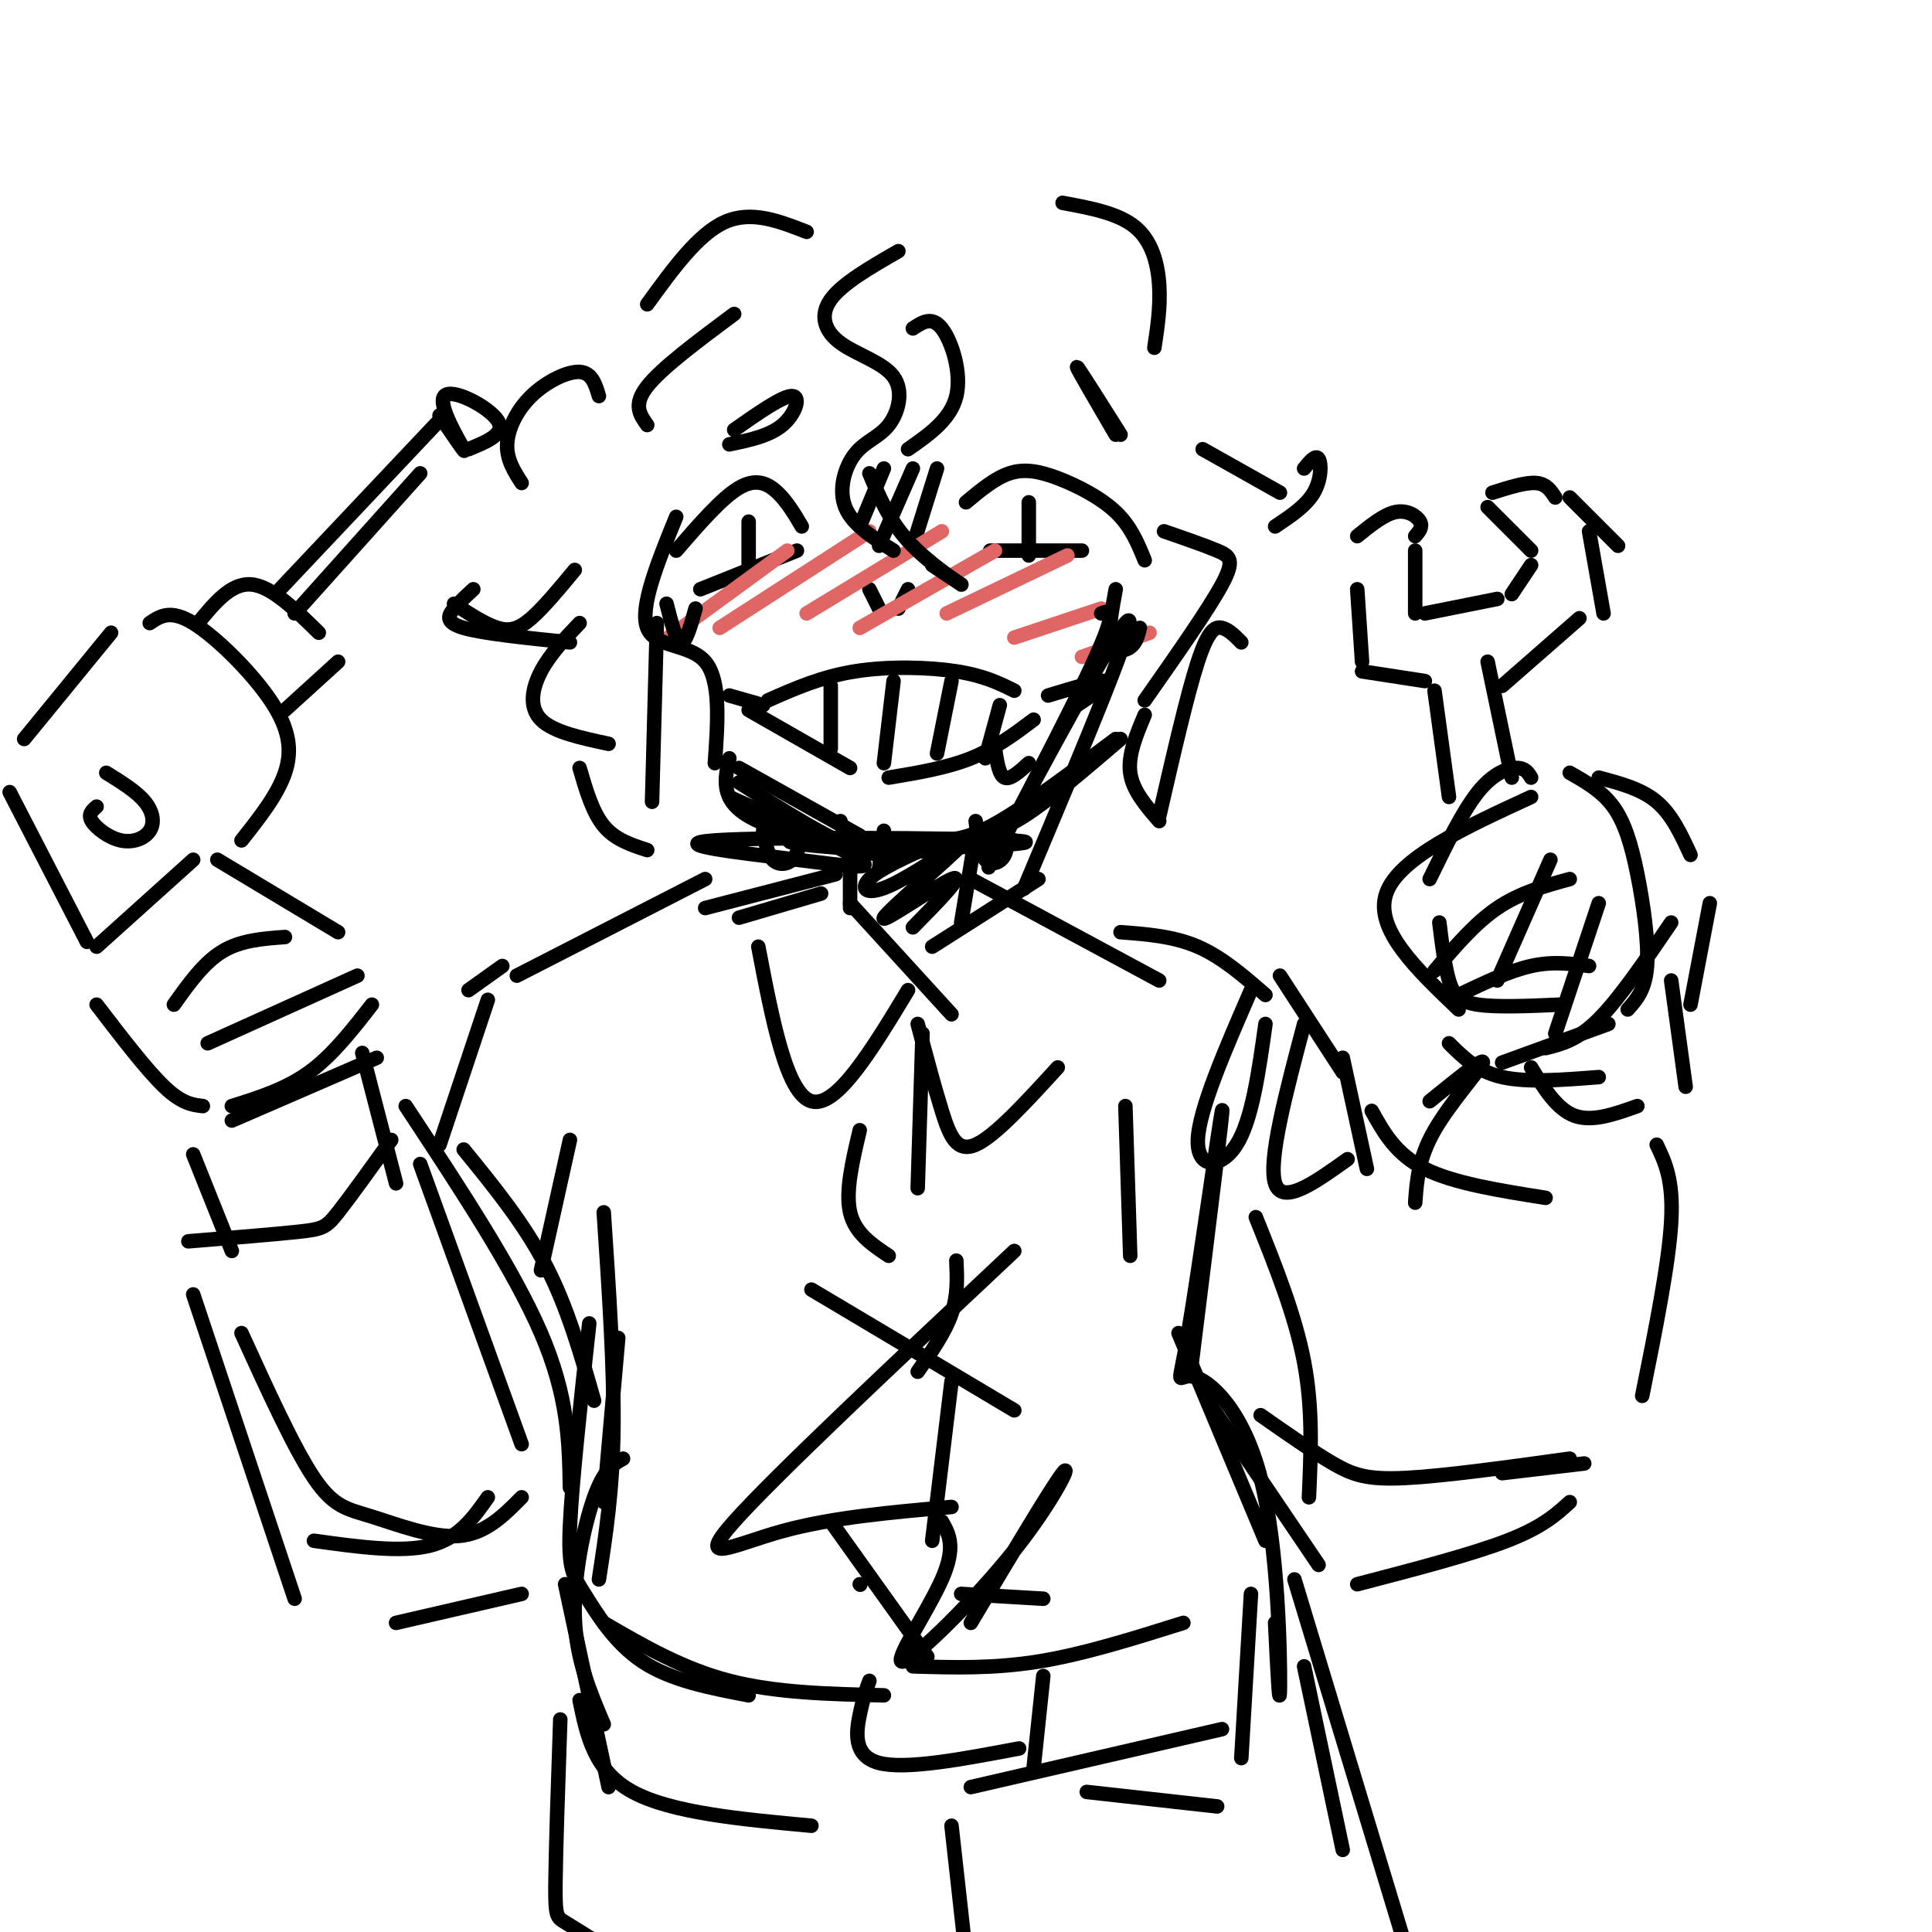 <svg viewBox='0 0 400 400' version='1.1' xmlns='http://www.w3.org/2000/svg' xmlns:xlink='http://www.w3.org/1999/xlink'><g fill='none' stroke='#000000' stroke-width='3' stroke-linecap='round' stroke-linejoin='round'><path d='M151,144c0.000,0.000 7.000,2.000 7,2'/><path d='M159,145c5.533,-2.444 11.067,-4.889 18,-6c6.933,-1.111 15.267,-0.889 21,0c5.733,0.889 8.867,2.444 12,4'/><path d='M217,144c5.500,-1.667 11.000,-3.333 12,-3c1.000,0.333 -2.500,2.667 -6,5'/><path d='M155,147c0.000,0.000 21.000,12.000 21,12'/><path d='M184,161c6.000,-1.000 12.000,-2.000 17,-4c5.000,-2.000 9.000,-5.000 13,-8'/><path d='M172,142c0.000,0.000 0.000,13.000 0,13'/><path d='M185,141c0.000,0.000 -2.000,17.000 -2,17'/><path d='M197,141c0.000,0.000 -3.000,15.000 -3,15'/><path d='M207,146c0.000,0.000 -3.000,11.000 -3,11'/><path d='M140,114c4.711,-5.444 9.422,-10.889 13,-13c3.578,-2.111 6.022,-0.889 8,1c1.978,1.889 3.489,4.444 5,7'/><path d='M145,122c0.000,0.000 20.000,-8.000 20,-8'/><path d='M155,108c0.000,0.000 0.000,11.000 0,11'/><path d='M200,104c2.994,-2.500 5.988,-5.000 9,-6c3.012,-1.000 6.042,-0.500 10,1c3.958,1.500 8.845,4.000 12,7c3.155,3.000 4.577,6.500 6,10'/><path d='M205,114c0.000,0.000 19.000,0.000 19,0'/><path d='M213,104c0.000,0.000 0.000,11.000 0,11'/><path d='M174,170c0.000,0.000 2.000,7.000 2,7'/><path d='M183,172c0.000,0.000 -1.000,8.000 -1,8'/><path d='M180,122c0.000,0.000 2.000,4.000 2,4'/><path d='M188,122c0.000,0.000 -2.000,4.000 -2,4'/><path d='M183,97c0.000,0.000 -5.000,12.000 -5,12'/><path d='M189,97c0.000,0.000 -7.000,16.000 -7,16'/><path d='M194,97c0.000,0.000 -5.000,16.000 -5,16'/></g>
<g fill='none' stroke='#e06666' stroke-width='3' stroke-linecap='round' stroke-linejoin='round'><path d='M137,133c0.000,0.000 26.000,-19.000 26,-19'/><path d='M149,130c0.000,0.000 31.000,-20.000 31,-20'/><path d='M167,127c0.000,0.000 28.000,-17.000 28,-17'/><path d='M178,130c0.000,0.000 28.000,-16.000 28,-16'/><path d='M196,127c0.000,0.000 25.000,-12.000 25,-12'/><path d='M210,132c0.000,0.000 18.000,-6.000 18,-6'/><path d='M224,136c0.000,0.000 14.000,-5.000 14,-5'/></g>
<g fill='none' stroke='#000000' stroke-width='3' stroke-linecap='round' stroke-linejoin='round'><path d='M151,92c4.156,-0.867 8.311,-1.733 11,-4c2.689,-2.267 3.911,-5.933 2,-6c-1.911,-0.067 -6.956,3.467 -12,7'/><path d='M232,90c-4.417,-7.000 -8.833,-14.000 -9,-14c-0.167,0.000 3.917,7.000 8,14'/><path d='M202,170c0.400,3.333 0.800,6.667 2,8c1.200,1.333 3.200,0.667 4,-1c0.800,-1.667 0.400,-4.333 0,-7'/><path d='M206,155c0.417,2.750 0.833,5.500 2,6c1.167,0.500 3.083,-1.250 5,-3'/><path d='M158,172c0.444,2.422 0.889,4.844 2,6c1.111,1.156 2.889,1.044 4,0c1.111,-1.044 1.556,-3.022 2,-5'/><path d='M138,125c1.000,3.917 2.000,7.833 3,8c1.000,0.167 2.000,-3.417 3,-7'/><path d='M231,122c-0.822,4.444 -1.644,8.889 -1,11c0.644,2.111 2.756,1.889 4,1c1.244,-0.889 1.622,-2.444 2,-4'/><path d='M186,52c-5.815,3.346 -11.629,6.692 -14,10c-2.371,3.308 -1.298,6.577 2,9c3.298,2.423 8.820,4.000 11,7c2.180,3.000 1.017,7.423 -1,10c-2.017,2.577 -4.889,3.309 -7,6c-2.111,2.691 -3.460,7.340 -2,11c1.460,3.660 5.730,6.330 10,9'/><path d='M193,117c3.578,2.378 7.156,4.756 6,4c-1.156,-0.756 -7.044,-4.644 -11,-9c-3.956,-4.356 -5.978,-9.178 -8,-14'/><path d='M188,93c4.422,-3.089 8.844,-6.178 10,-11c1.156,-4.822 -0.956,-11.378 -3,-14c-2.044,-2.622 -4.022,-1.311 -6,0'/><path d='M152,65c-7.500,5.583 -15.000,11.167 -18,15c-3.000,3.833 -1.500,5.917 0,8'/><path d='M140,107c-3.822,9.400 -7.644,18.800 -6,23c1.644,4.200 8.756,3.200 12,7c3.244,3.800 2.622,12.400 2,21'/><path d='M124,82c-0.726,-2.429 -1.452,-4.857 -4,-5c-2.548,-0.143 -6.917,2.000 -10,5c-3.083,3.000 -4.881,6.857 -5,10c-0.119,3.143 1.440,5.571 3,8'/><path d='M119,118c-3.222,3.889 -6.444,7.778 -9,10c-2.556,2.222 -4.444,2.778 -7,2c-2.556,-0.778 -5.778,-2.889 -9,-5'/><path d='M118,133c-8.978,-0.911 -17.956,-1.822 -22,-3c-4.044,-1.178 -3.156,-2.622 -2,-4c1.156,-1.378 2.578,-2.689 4,-4'/><path d='M120,129c-3.067,3.222 -6.133,6.444 -8,10c-1.867,3.556 -2.533,7.444 0,10c2.533,2.556 8.267,3.778 14,5'/><path d='M134,63c5.250,-7.250 10.500,-14.500 16,-17c5.500,-2.500 11.250,-0.250 17,2'/><path d='M220,42c5.756,1.067 11.511,2.133 15,5c3.489,2.867 4.711,7.533 5,12c0.289,4.467 -0.356,8.733 -1,13'/><path d='M249,93c0.000,0.000 16.000,9.000 16,9'/><path d='M264,109c3.200,-2.133 6.400,-4.267 8,-7c1.600,-2.733 1.600,-6.067 1,-7c-0.600,-0.933 -1.800,0.533 -3,2'/><path d='M241,110c4.178,1.444 8.356,2.889 11,4c2.644,1.111 3.756,1.889 1,7c-2.756,5.111 -9.378,14.556 -16,24'/><path d='M237,148c-1.750,4.167 -3.500,8.333 -3,12c0.500,3.667 3.250,6.833 6,10'/><path d='M240,169c2.911,-12.667 5.822,-25.333 8,-32c2.178,-6.667 3.622,-7.333 5,-7c1.378,0.333 2.689,1.667 4,3'/><path d='M153,159c0.000,0.000 25.000,14.000 25,14'/><path d='M153,162c9.333,5.917 18.667,11.833 25,14c6.333,2.167 9.667,0.583 13,-1'/><path d='M195,174c3.000,-0.250 6.000,-0.500 12,-4c6.000,-3.500 15.000,-10.250 24,-17'/><path d='M151,157c-0.956,4.267 -1.911,8.533 4,12c5.911,3.467 18.689,6.133 27,7c8.311,0.867 12.156,-0.067 16,-1'/><path d='M202,172c2.500,0.083 5.000,0.167 10,-3c5.000,-3.167 12.500,-9.583 20,-16'/><path d='M176,178c0.000,0.000 0.000,10.000 0,10'/><path d='M202,173c0.000,0.000 -3.000,18.000 -3,18'/><path d='M193,175c-5.473,2.459 -10.945,4.919 -13,7c-2.055,2.081 -0.691,3.784 5,1c5.691,-2.784 15.711,-10.056 14,-8c-1.711,2.056 -15.153,13.438 -16,15c-0.847,1.562 10.901,-6.697 14,-8c3.099,-1.303 -2.450,4.348 -8,10'/><path d='M173,181c0.000,0.000 -27.000,7.000 -27,7'/><path d='M201,182c0.000,0.000 39.000,21.000 39,21'/><path d='M170,185c0.000,0.000 -17.000,5.000 -17,5'/><path d='M157,196c2.917,15.250 5.833,30.500 11,32c5.167,1.500 12.583,-10.750 20,-23'/><path d='M176,187c0.000,0.000 21.000,23.000 21,23'/><path d='M190,212c1.711,6.467 3.422,12.933 5,18c1.578,5.067 3.022,8.733 7,7c3.978,-1.733 10.489,-8.867 17,-16'/><path d='M193,196c0.000,0.000 22.000,-14.000 22,-14'/><path d='M317,161c-0.600,-1.000 -1.200,-2.000 -3,-2c-1.800,0.000 -4.800,1.000 -8,5c-3.200,4.000 -6.600,11.000 -10,18'/><path d='M298,191c0.556,4.511 1.111,9.022 2,12c0.889,2.978 2.111,4.422 6,5c3.889,0.578 10.444,0.289 17,0'/><path d='M331,161c4.417,1.167 8.833,2.333 12,5c3.167,2.667 5.083,6.833 7,11'/><path d='M321,178c0.000,0.000 -11.000,25.000 -11,25'/><path d='M331,187c0.000,0.000 -9.000,27.000 -9,27'/><path d='M317,221c2.667,4.333 5.333,8.667 9,10c3.667,1.333 8.333,-0.333 13,-2'/><path d='M354,187c0.000,0.000 -4.000,21.000 -4,21'/><path d='M300,165c0.000,0.000 -3.000,-22.000 -3,-22'/><path d='M308,137c0.000,0.000 5.000,24.000 5,24'/><path d='M295,141c0.000,0.000 -13.000,-2.000 -13,-2'/><path d='M282,137c0.000,0.000 -1.000,-15.000 -1,-15'/><path d='M281,111c2.800,-2.267 5.600,-4.533 8,-5c2.400,-0.467 4.400,0.867 5,2c0.600,1.133 -0.200,2.067 -1,3'/><path d='M293,114c0.000,0.000 0.000,13.000 0,13'/><path d='M295,127c0.000,0.000 15.000,-3.000 15,-3'/><path d='M313,123c0.000,0.000 4.000,-6.000 4,-6'/><path d='M317,114c0.000,0.000 -9.000,-9.000 -9,-9'/><path d='M309,102c3.417,-1.083 6.833,-2.167 9,-2c2.167,0.167 3.083,1.583 4,3'/><path d='M325,103c0.000,0.000 10.000,10.000 10,10'/><path d='M329,110c0.000,0.000 3.000,17.000 3,17'/><path d='M327,128c0.000,0.000 -16.000,14.000 -16,14'/><path d='M320,217c3.333,-0.833 6.667,-1.667 11,-6c4.333,-4.333 9.667,-12.167 15,-20'/><path d='M20,196c0.000,0.000 20.000,-18.000 20,-18'/><path d='M45,178c0.000,0.000 25.000,15.000 25,15'/><path d='M20,208c5.167,6.750 10.333,13.500 14,17c3.667,3.500 5.833,3.750 8,4'/><path d='M48,229c5.583,-1.750 11.167,-3.500 16,-7c4.833,-3.500 8.917,-8.750 13,-14'/><path d='M18,195c0.000,0.000 -16.000,-31.000 -16,-31'/><path d='M5,153c0.000,0.000 18.000,-22.000 18,-22'/><path d='M31,129c2.137,-1.446 4.274,-2.893 9,0c4.726,2.893 12.042,10.125 16,16c3.958,5.875 4.560,10.393 3,15c-1.560,4.607 -5.280,9.304 -9,14'/><path d='M41,129c3.417,-4.167 6.833,-8.333 11,-8c4.167,0.333 9.083,5.167 14,10'/><path d='M70,137c0.000,0.000 -11.000,10.000 -11,10'/><path d='M57,123c0.000,0.000 34.000,-36.000 34,-36'/><path d='M61,127c0.000,0.000 26.000,-29.000 26,-29'/><path d='M91,86c2.929,4.315 5.857,8.631 5,7c-0.857,-1.631 -5.500,-9.208 -4,-11c1.500,-1.792 9.143,2.202 11,5c1.857,2.798 -2.071,4.399 -6,6'/><path d='M20,167c-0.925,0.793 -1.850,1.585 -1,3c0.850,1.415 3.475,3.451 6,4c2.525,0.549 4.949,-0.391 6,-2c1.051,-1.609 0.729,-3.888 -1,-6c-1.729,-2.112 -4.864,-4.056 -8,-6'/><path d='M36,208c3.083,-4.333 6.167,-8.667 10,-11c3.833,-2.333 8.417,-2.667 13,-3'/><path d='M43,216c0.000,0.000 31.000,-14.000 31,-14'/><path d='M317,165c-13.750,6.333 -27.500,12.667 -30,20c-2.500,7.333 6.250,15.667 15,24'/><path d='M325,160c3.321,1.887 6.643,3.774 9,7c2.357,3.226 3.750,7.792 5,14c1.250,6.208 2.357,14.060 2,19c-0.357,4.940 -2.179,6.970 -4,9'/><path d='M300,216c2.917,2.917 5.833,5.833 11,7c5.167,1.167 12.583,0.583 20,0'/><path d='M297,201c4.167,-4.917 8.333,-9.833 13,-13c4.667,-3.167 9.833,-4.583 15,-6'/><path d='M302,206c5.250,-2.500 10.500,-5.000 15,-6c4.500,-1.000 8.250,-0.500 12,0'/><path d='M311,220c0.000,0.000 22.000,-8.000 22,-8'/><path d='M346,203c0.000,0.000 3.000,22.000 3,22'/><path d='M146,182c0.000,0.000 -39.000,20.000 -39,20'/><path d='M232,193c5.500,0.417 11.000,0.833 16,3c5.000,2.167 9.500,6.083 14,10'/><path d='M265,202c0.000,0.000 13.000,20.000 13,20'/><path d='M136,129c0.000,0.000 -1.000,37.000 -1,37'/><path d='M120,159c1.333,4.583 2.667,9.167 5,12c2.333,2.833 5.667,3.917 9,5'/><path d='M151,165c11.844,5.376 23.687,10.753 27,13c3.313,2.247 -1.906,1.365 -13,0c-11.094,-1.365 -28.064,-3.214 -17,-4c11.064,-0.786 50.161,-0.510 61,0c10.839,0.510 -6.581,1.255 -24,2'/><path d='M185,176c-10.444,-0.133 -24.556,-1.467 -21,-2c3.556,-0.533 24.778,-0.267 46,0'/><path d='M228,127c1.952,-0.732 3.905,-1.464 -3,13c-6.905,14.464 -22.667,44.125 -20,39c2.667,-5.125 23.762,-45.036 28,-50c4.238,-4.964 -8.381,25.018 -21,55'/><path d='M104,200c0.000,0.000 -7.000,5.000 -7,5'/><path d='M39,257c9.067,-0.733 18.133,-1.467 23,-2c4.867,-0.533 5.533,-0.867 8,-4c2.467,-3.133 6.733,-9.067 11,-15'/><path d='M48,232c0.000,0.000 30.000,-13.000 30,-13'/><path d='M40,239c0.000,0.000 8.000,20.000 8,20'/><path d='M75,218c0.000,0.000 7.000,27.000 7,27'/><path d='M40,268c0.000,0.000 21.000,63.000 21,63'/><path d='M82,336c0.000,0.000 26.000,-6.000 26,-6'/><path d='M96,238c6.250,7.667 12.500,15.333 17,24c4.500,8.667 7.250,18.333 10,28'/><path d='M65,319c9.000,1.250 18.000,2.500 24,1c6.000,-1.500 9.000,-5.750 12,-10'/><path d='M101,207c0.000,0.000 -10.000,30.000 -10,30'/><path d='M118,236c0.000,0.000 -6.000,27.000 -6,27'/><path d='M270,212c-3.750,14.167 -7.500,28.333 -6,33c1.500,4.667 8.250,-0.167 15,-5'/><path d='M278,219c0.000,0.000 5.000,23.000 5,23'/><path d='M259,205c-5.400,12.422 -10.800,24.844 -11,31c-0.200,6.156 4.800,6.044 8,1c3.200,-5.044 4.600,-15.022 6,-25'/><path d='M284,230c2.500,4.500 5.000,9.000 11,12c6.000,3.000 15.500,4.500 25,6'/><path d='M233,229c0.000,0.000 1.000,31.000 1,31'/><path d='M244,276c0.000,0.000 18.000,43.000 18,43'/><path d='M281,328c11.833,-3.083 23.667,-6.167 31,-9c7.333,-2.833 10.167,-5.417 13,-8'/><path d='M261,293c5.422,3.800 10.844,7.600 15,10c4.156,2.400 7.044,3.400 15,3c7.956,-0.400 20.978,-2.200 34,-4'/><path d='M296,228c5.667,-4.600 11.333,-9.200 11,-8c-0.333,1.200 -6.667,8.200 -10,14c-3.333,5.800 -3.667,10.400 -4,15'/><path d='M343,237c1.750,3.667 3.500,7.333 3,16c-0.500,8.667 -3.250,22.333 -6,36'/><path d='M311,305c0.000,0.000 17.000,-2.000 17,-2'/><path d='M125,251c1.083,16.167 2.167,32.333 2,45c-0.167,12.667 -1.583,21.833 -3,31'/><path d='M125,336c8.167,4.750 16.333,9.500 26,12c9.667,2.500 20.833,2.750 32,3'/><path d='M260,252c4.083,10.167 8.167,20.333 10,30c1.833,9.667 1.417,18.833 1,28'/><path d='M122,274c-1.804,16.542 -3.607,33.083 -4,42c-0.393,8.917 0.625,10.208 3,14c2.375,3.792 6.107,10.083 12,14c5.893,3.917 13.946,5.458 22,7'/><path d='M178,234c-1.500,6.333 -3.000,12.667 -2,17c1.000,4.333 4.500,6.667 8,9'/><path d='M197,286c0.000,0.000 -4.000,33.000 -4,33'/><path d='M210,259c-24.822,23.311 -49.644,46.622 -58,56c-8.356,9.378 -0.244,4.822 10,2c10.244,-2.822 22.622,-3.911 35,-5'/><path d='M199,330c0.000,0.000 17.000,1.000 17,1'/><path d='M117,328c0.000,0.000 9.000,42.000 9,42'/><path d='M120,352c1.500,7.333 3.000,14.667 11,19c8.000,4.333 22.500,5.667 37,7'/><path d='M201,370c0.000,0.000 52.000,-12.000 52,-12'/><path d='M259,330c0.000,0.000 -2.000,34.000 -2,34'/><path d='M116,356c-0.467,13.578 -0.933,27.156 -1,34c-0.067,6.844 0.267,6.956 2,8c1.733,1.044 4.867,3.022 8,5'/><path d='M197,378c0.000,0.000 3.000,27.000 3,27'/><path d='M222,403c0.000,0.000 22.000,1.000 22,1'/><path d='M268,327c0.000,0.000 23.000,76.000 23,76'/><path d='M270,345c0.000,0.000 8.000,38.000 8,38'/><path d='M191,214c0.000,0.000 -1.000,32.000 -1,32'/><path d='M198,261c0.167,3.583 0.333,7.167 -1,11c-1.333,3.833 -4.167,7.917 -7,12'/><path d='M168,267c0.000,0.000 42.000,25.000 42,25'/><path d='M195,315c1.493,2.627 2.986,5.254 0,12c-2.986,6.746 -10.450,17.612 -8,17c2.450,-0.612 14.813,-12.703 23,-23c8.187,-10.297 12.196,-18.799 10,-16c-2.196,2.799 -10.598,16.900 -19,31'/><path d='M178,328c0.000,0.000 0.100,0.100 0.1,0.1'/><path d='M172,315c0.000,0.000 20.000,28.000 20,28'/><path d='M189,345c8.333,0.250 16.667,0.500 26,-1c9.333,-1.500 19.667,-4.750 30,-8'/><path d='M180,348c-0.644,1.778 -1.289,3.556 -2,7c-0.711,3.444 -1.489,8.556 4,10c5.489,1.444 17.244,-0.778 29,-3'/><path d='M216,347c0.000,0.000 -2.000,19.000 -2,19'/><path d='M225,371c0.000,0.000 27.000,3.000 27,3'/><path d='M128,277c0.000,0.000 -3.000,34.000 -3,34'/><path d='M129,302c-1.956,1.089 -3.911,2.178 -6,8c-2.089,5.822 -4.311,16.378 -4,25c0.311,8.622 3.156,15.311 6,22'/><path d='M250,290c0.000,0.000 23.000,34.000 23,34'/><path d='M264,336c0.476,9.680 0.953,19.361 1,13c0.047,-6.361 -0.335,-28.762 -4,-43c-3.665,-14.238 -10.611,-20.311 -14,-21c-3.389,-0.689 -3.220,4.007 -1,-9c2.220,-13.007 6.491,-43.716 7,-46c0.509,-2.284 -2.746,23.858 -6,50'/><path d='M247,280c-1.000,8.333 -0.500,4.167 0,0'/><path d='M50,276c5.440,11.940 10.881,23.881 15,30c4.119,6.119 6.917,6.417 12,8c5.083,1.583 12.452,4.452 18,4c5.548,-0.452 9.274,-4.226 13,-8'/><path d='M84,229c11.167,16.917 22.333,33.833 28,47c5.667,13.167 5.833,22.583 6,32'/><path d='M87,241c0.000,0.000 21.000,58.000 21,58'/></g>
</svg>
